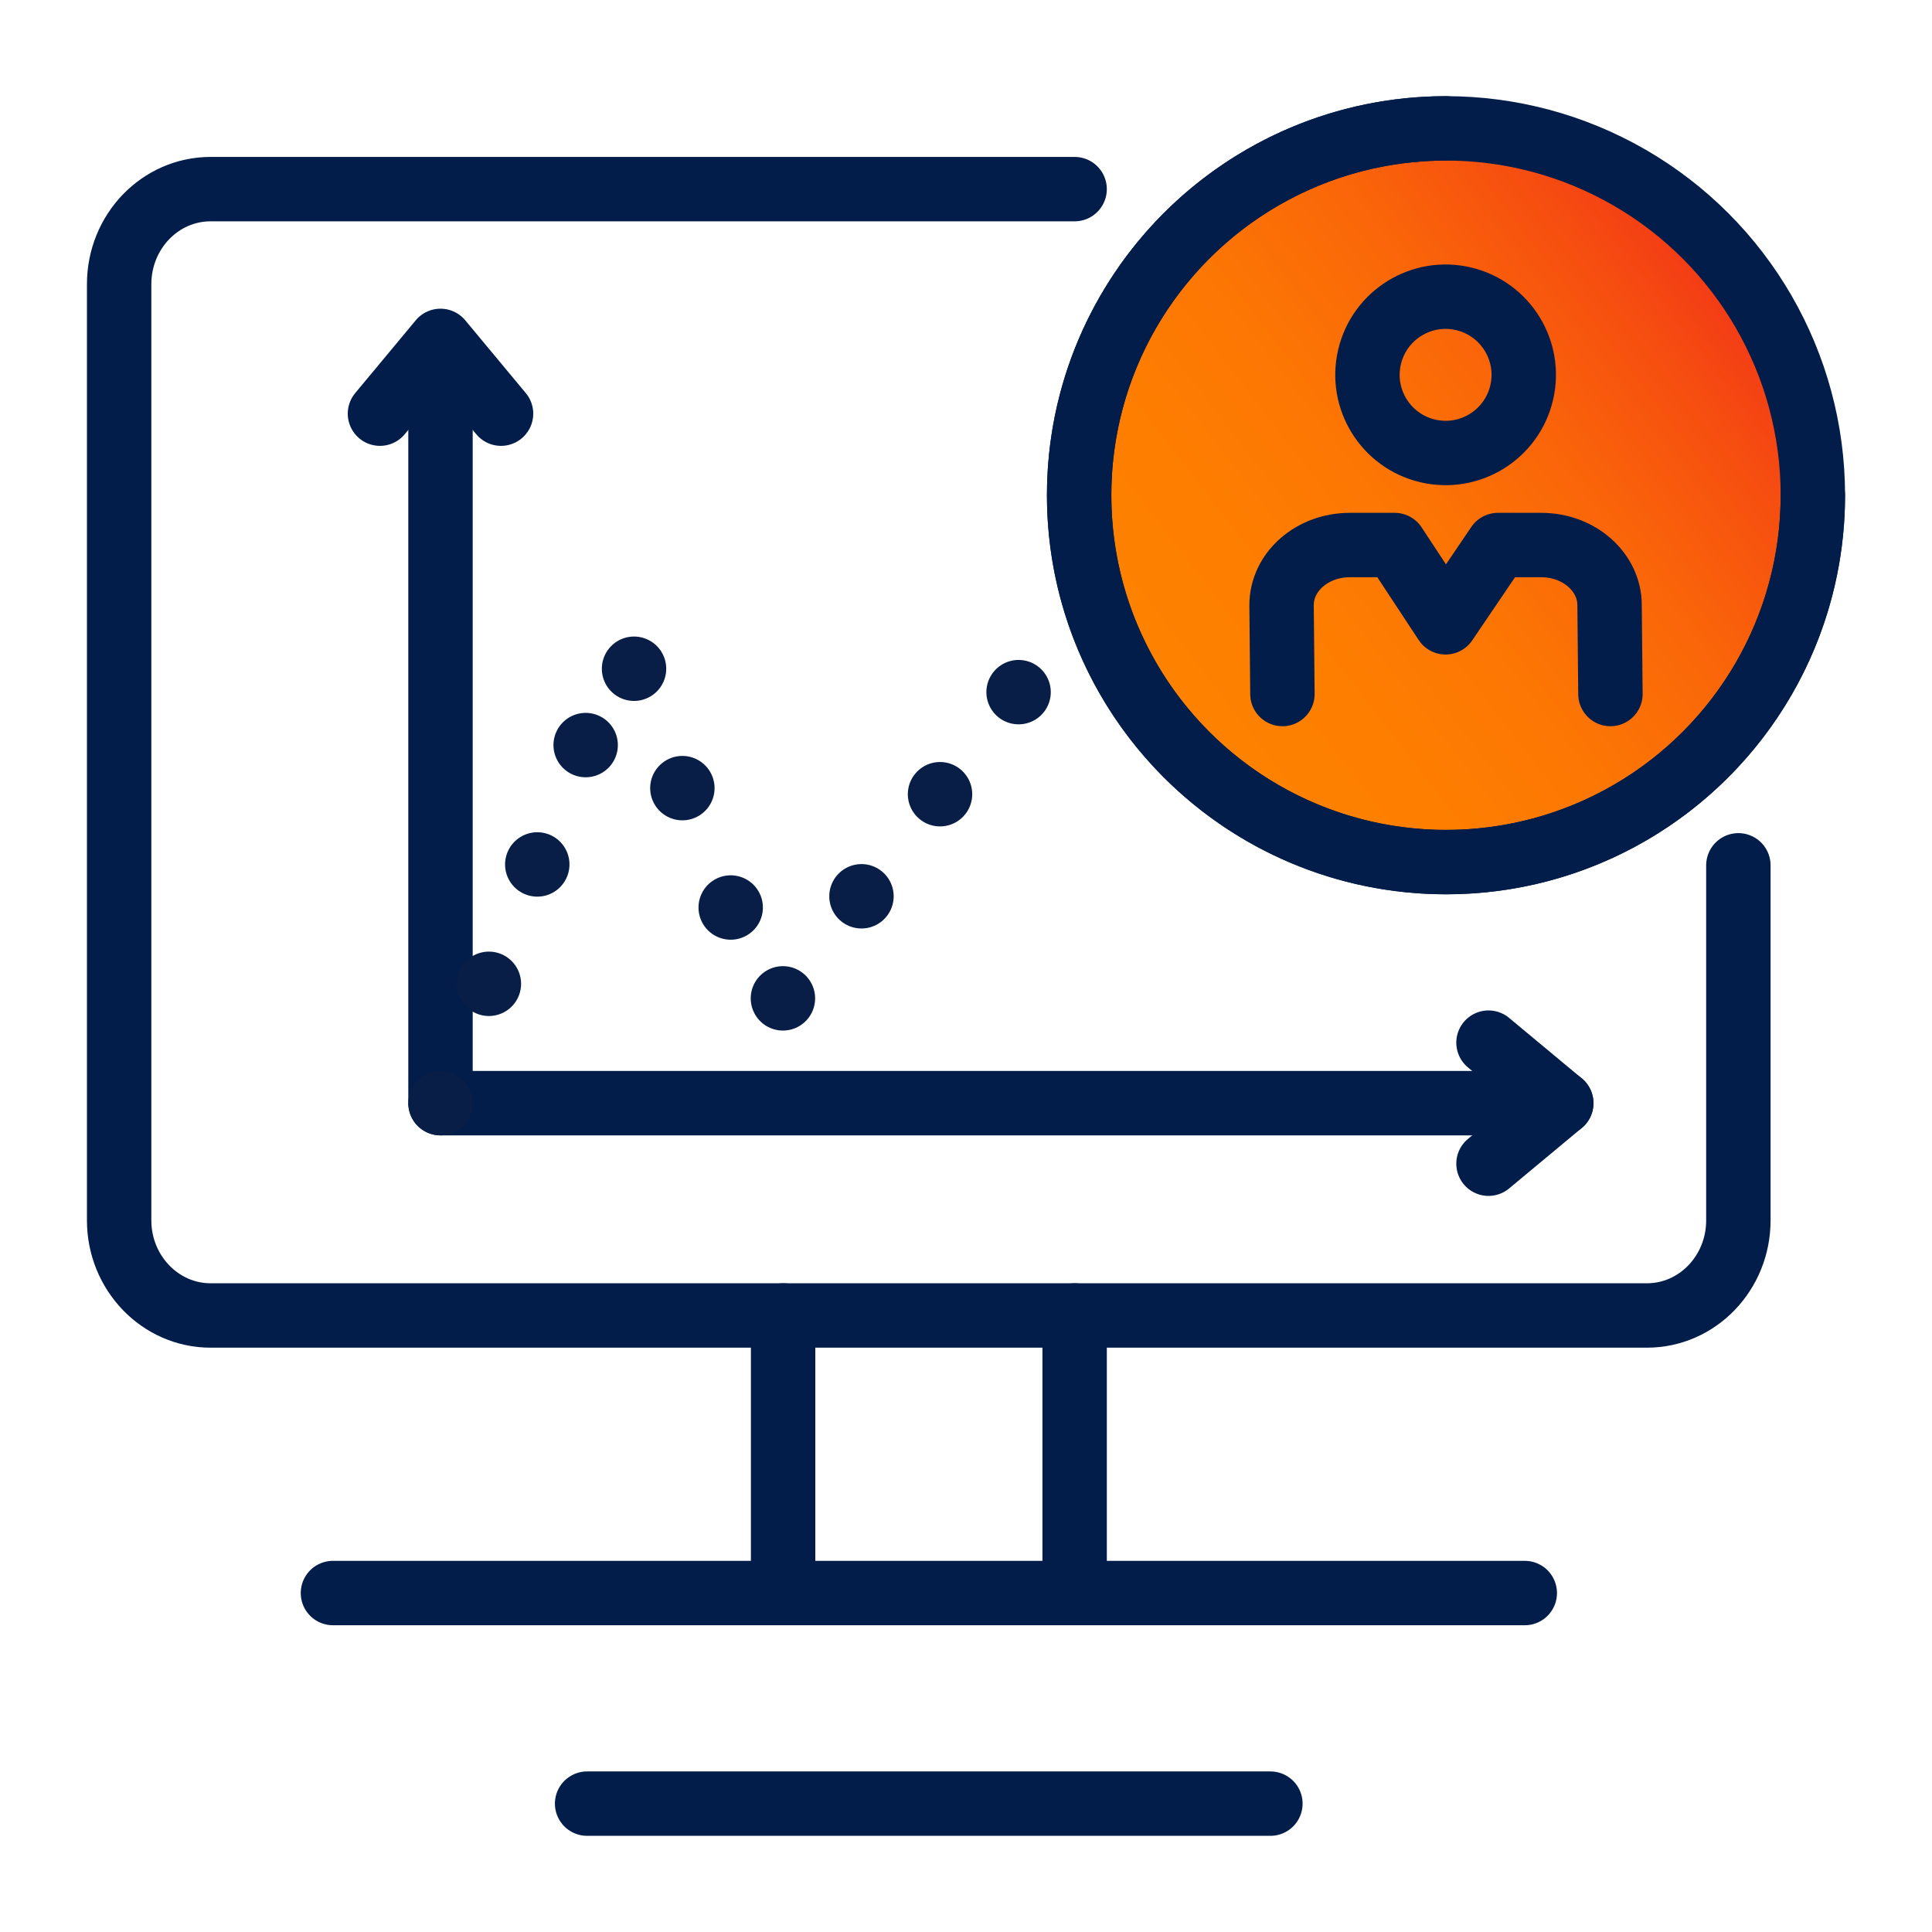 <?xml version="1.0" encoding="UTF-8"?>
<svg xmlns="http://www.w3.org/2000/svg" xmlns:xlink="http://www.w3.org/1999/xlink" id="Layer_2" viewBox="0 0 90 90">
  <defs>
    <style>.cls-1,.cls-2,.cls-3{fill:none;}.cls-4{fill:url(#linear-gradient);}.cls-2{stroke:#081e46;stroke-dasharray:0 0 0 6;}.cls-2,.cls-3{stroke-linecap:round;stroke-linejoin:round;stroke-width:3px;}.cls-3{stroke:#021d49;}</style>
    <linearGradient id="linear-gradient" x1="51.2" y1="35.54" x2="88.3" y2="6.92" gradientUnits="userSpaceOnUse">
      <stop offset="0" stop-color="#ff8300"></stop>
      <stop offset=".22" stop-color="#fe7f00"></stop>
      <stop offset=".39" stop-color="#fc7604"></stop>
      <stop offset=".55" stop-color="#fa6509"></stop>
      <stop offset=".69" stop-color="#f64e10"></stop>
      <stop offset=".83" stop-color="#f13019"></stop>
      <stop offset=".96" stop-color="#ec0c25"></stop>
      <stop offset="1" stop-color="#ea0029"></stop>
    </linearGradient>
  </defs>
  <g id="Layer_1-2">
    <circle class="cls-4" cx="67.36" cy="23.07" r="17.09"></circle>
    <rect class="cls-1" width="90" height="90"></rect>
    <path class="cls-3" d="m80.98,40.31v16.54c0,2.45-1.91,4.43-4.26,4.43H9.81c-2.35,0-4.26-1.99-4.26-4.43V13.24c0-2.45,1.91-4.43,4.26-4.43h40.25"></path>
    <line class="cls-3" x1="15.51" y1="74.21" x2="71.03" y2="74.21"></line>
    <line class="cls-3" x1="27.35" y1="84.02" x2="59.18" y2="84.02"></line>
    <line class="cls-3" x1="36.48" y1="61.28" x2="36.48" y2="73.48"></line>
    <line class="cls-3" x1="50.06" y1="61.28" x2="50.06" y2="73.48"></line>
    <polyline class="cls-3" points="20.52 16.26 20.52 51.39 72.73 51.39"></polyline>
    <polyline class="cls-2" points="20.52 51.39 29.13 30.15 36 47.12 48.29 31.15"></polyline>
    <polyline class="cls-3" points="17.7 19.27 20.52 15.88 23.34 19.27"></polyline>
    <polyline class="cls-3" points="69.34 48.57 72.73 51.39 69.34 54.21"></polyline>
    <path class="cls-3" d="m84.45,23.07c0,9.44-7.65,17.09-17.09,17.09s-17.09-7.65-17.09-17.09,7.65-17.09,17.09-17.09"></path>
    <circle class="cls-3" cx="67.36" cy="23.07" r="17.09"></circle>
    <path class="cls-3" d="m75.02,32.33l-.04-4.14c0-1.54-1.42-2.8-3.18-2.8h-2.02l-2.44,3.6-2.37-3.6h-2.09c-1.76,0-3.18,1.25-3.18,2.8l.04,4.14"></path>
    <circle class="cls-3" cx="67.34" cy="17.46" r="3.64" transform="translate(34.88 78.99) rotate(-76.72)"></circle>
  </g>
</svg>
